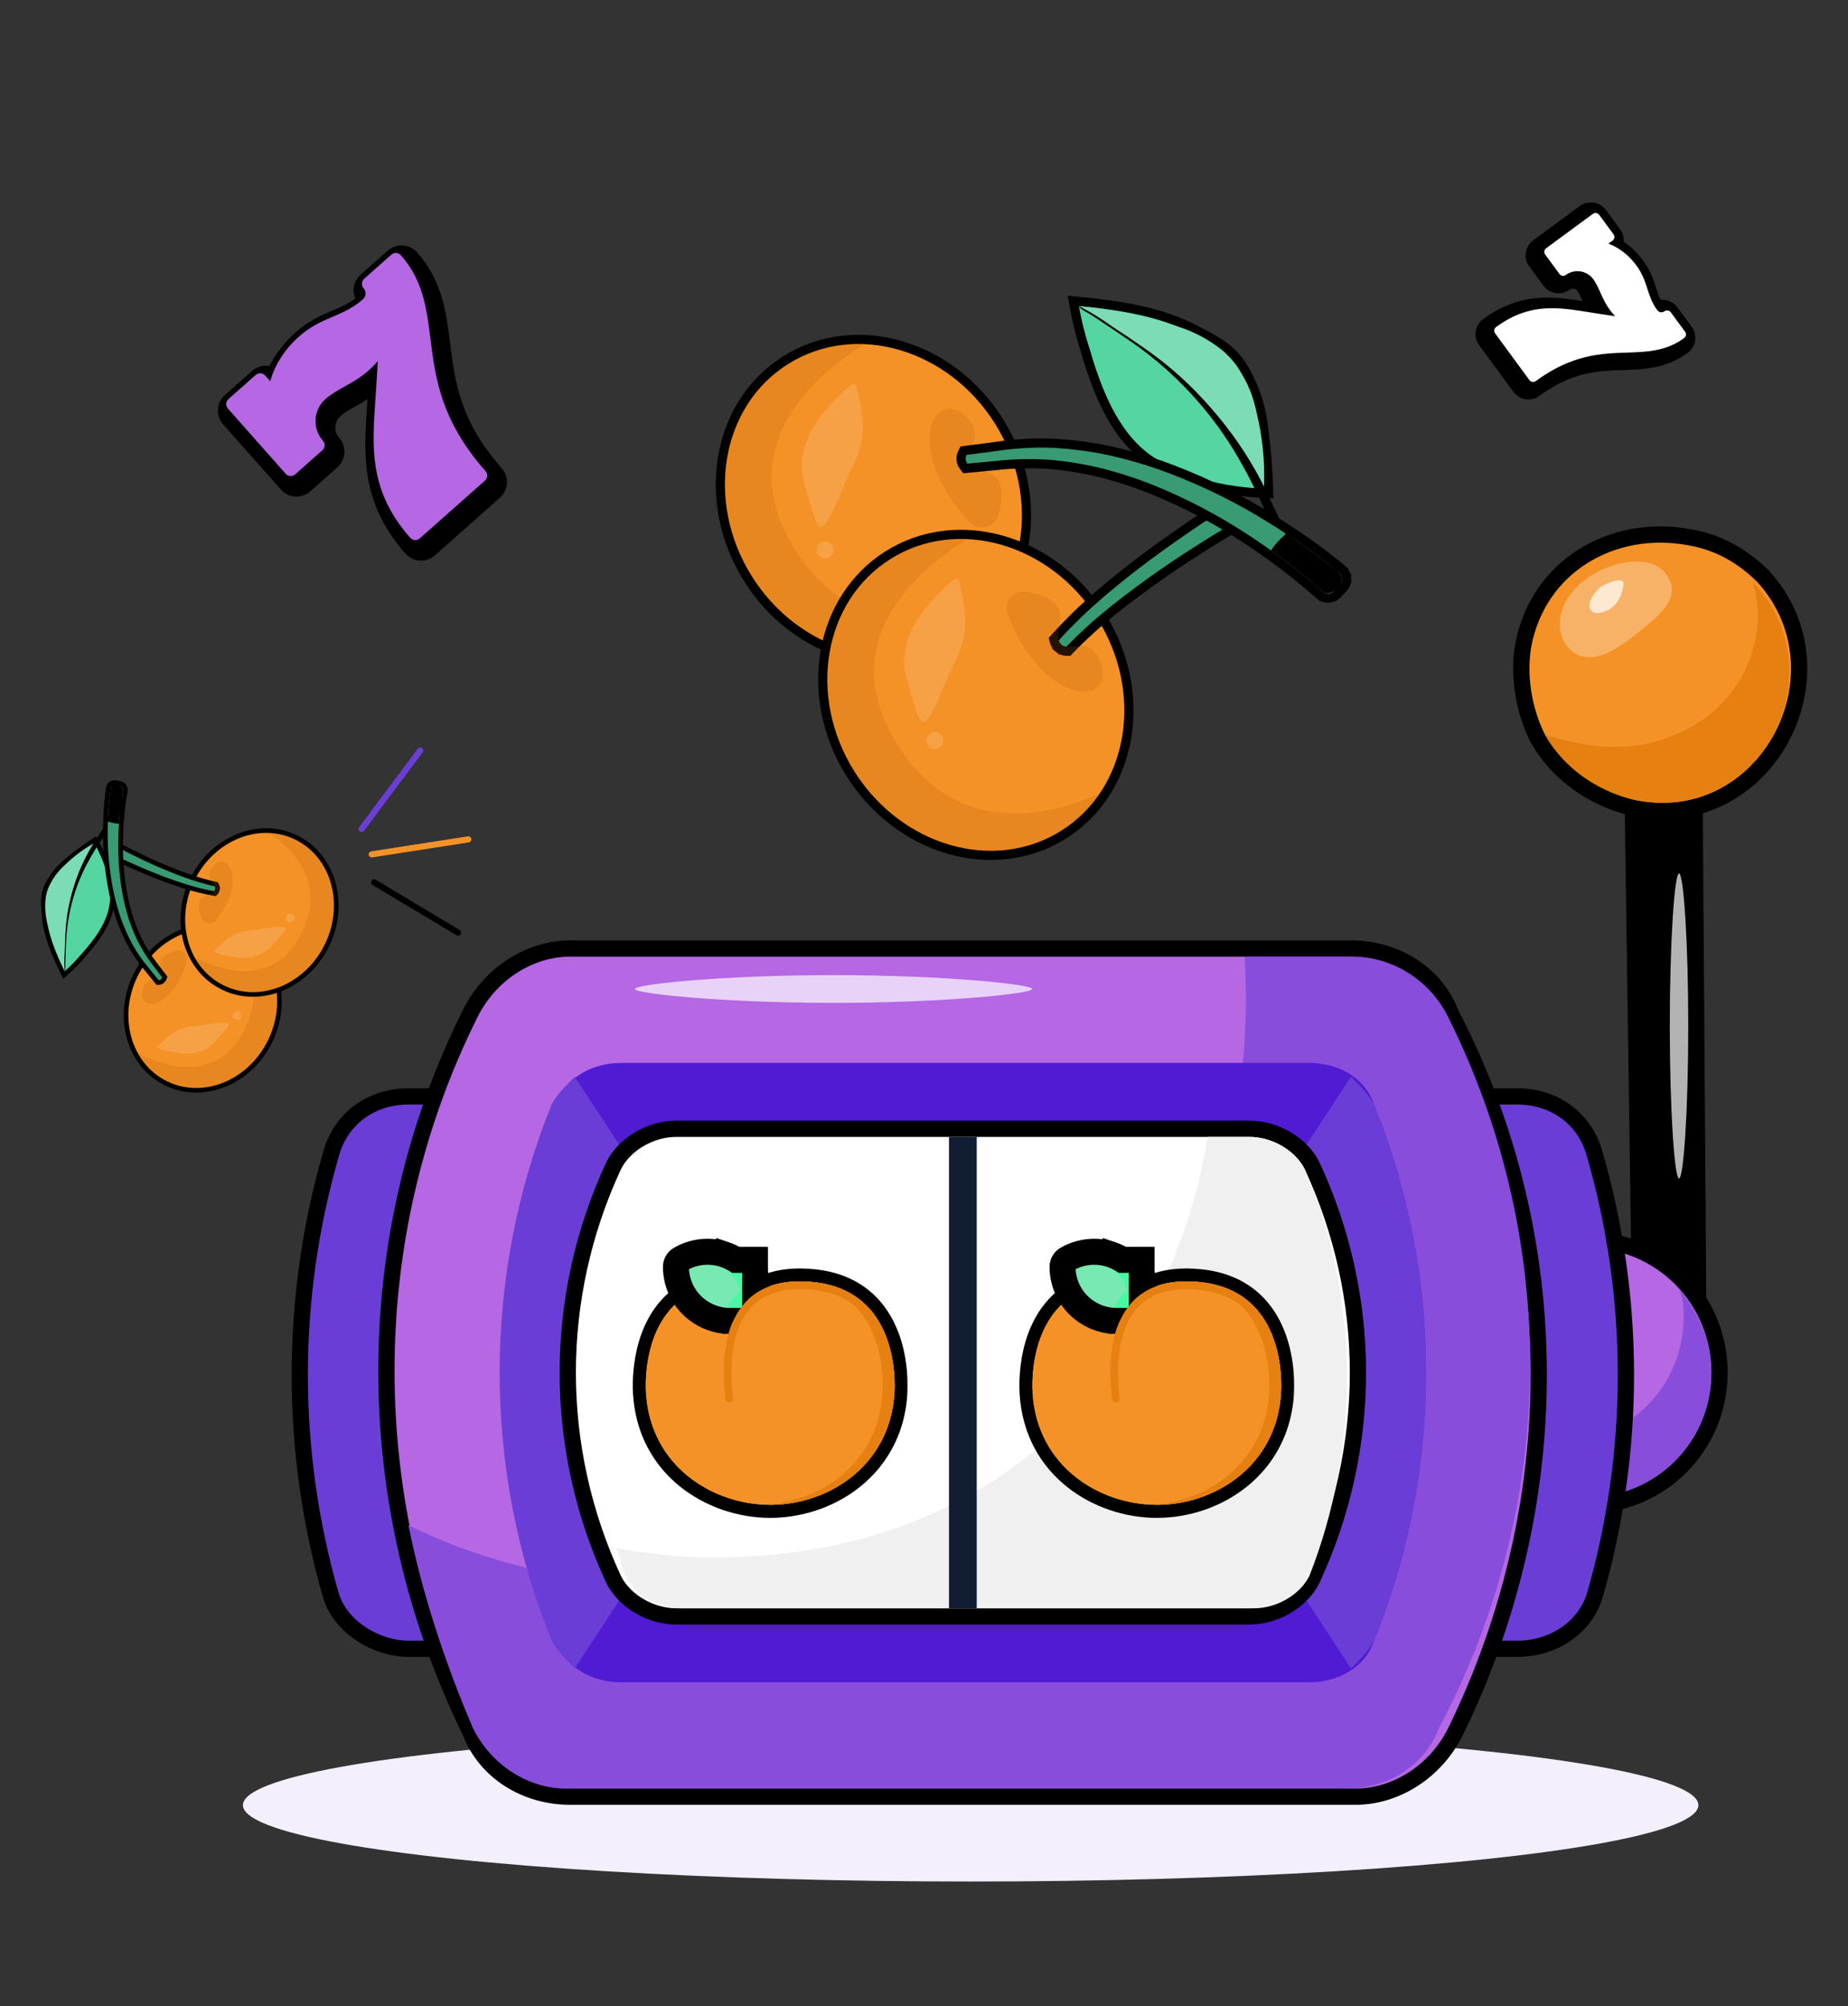<svg width="457" height="496" viewBox="0 0 457 496" fill="none" xmlns="http://www.w3.org/2000/svg">
<rect x="0" y="0" width="457" height="496" fill="#333333" stroke="none"/>
<g clip-path="url(#clip0_271_5066)">
<ellipse cx="240.037" cy="446.281" rx="179.962" ry="18.88" fill="#F4EFFC"/>
<path d="M422.07 339.341L420.928 177.09L401.503 180.517L403.788 337.056L422.07 339.341Z" fill="black"/>
<path d="M403.301 199.607L403.327 199.613L403.353 199.619C436.248 206.929 457.913 166.813 436.132 142.611L436.096 142.572L436.059 142.535C431.254 137.73 425.183 134.063 417.85 132.836C398.621 129.241 380.332 140.085 376.677 159.582L376.673 159.602L376.669 159.622C375.456 166.905 376.669 175.333 380.282 182.56L380.307 182.61L380.335 182.658C385.201 191.174 393.679 197.201 403.301 199.607Z" fill="#F59227" stroke="black" stroke-width="4.017"/>
<path d="M403.788 197.657C394.647 195.372 386.649 189.658 382.078 181.66C393.505 185.088 403.788 186.231 414.072 181.66C428.926 175.947 438.067 159.95 433.496 143.954C455.206 166.806 434.639 204.512 403.788 197.657Z" fill="#E68011"/>
<g opacity="0.3">
<path d="M404.932 156.522C399.218 161.092 393.505 164.52 388.935 161.092C384.364 157.664 384.364 149.666 391.22 143.953C398.076 138.24 408.359 137.097 411.787 141.668C416.358 147.381 410.645 151.951 404.932 156.522Z" fill="white"/>
</g>
<path opacity="0.7" d="M399.218 149.667C396.933 151.952 393.505 151.952 393.505 150.81C392.363 149.667 393.505 147.382 395.79 145.097C398.076 143.954 400.361 142.811 401.503 143.954C401.503 146.239 400.361 148.525 399.218 149.667Z" fill="white"/>
<path d="M392.363 372.201C410.611 372.201 425.222 357.591 425.222 339.342C425.222 321.093 410.611 306.483 392.363 306.483C374.114 306.483 359.504 321.093 359.504 339.342C359.504 357.591 374.114 372.201 392.363 372.201Z" fill="#B667E3" stroke="black" stroke-width="4.017"/>
<path d="M423.214 339.343C423.214 356.482 409.502 370.194 392.363 370.194C377.509 370.194 364.94 359.91 361.512 345.056C367.225 351.912 376.366 356.482 385.507 356.482C402.646 356.482 416.358 342.771 416.358 325.632C416.358 323.346 416.358 321.061 415.215 318.776C420.928 325.632 423.214 332.487 423.214 339.343Z" fill="#884DDB"/>
<path d="M349.367 404.86L348.247 407.623H351.229H375.223C383.963 407.623 391.672 402.611 394.268 394.824L394.281 394.787L394.292 394.749C404.681 358.963 404.681 320.87 394.293 285.084C391.736 276.144 384.028 271.063 375.223 271.063H351.229H348.247L349.367 273.826C366.31 315.619 366.31 363.067 349.367 404.86Z" fill="#6A3ED6" stroke="black" stroke-width="4.017"/>
<path d="M83.856 308.491C97.567 308.491 110.136 317.632 113.564 331.344C114.707 333.629 114.707 337.057 114.707 340.485C114.707 357.624 100.995 371.335 83.856 371.335V308.491Z" fill="#57B3FE"/>
<path d="M83.856 308.491C97.567 308.491 110.136 317.632 113.564 331.344C114.707 333.629 114.707 337.057 114.707 340.485C114.707 357.624 100.995 371.335 83.856 371.335V308.491Z" fill="#5094FF"/>
<path d="M124.99 407.623H127.972L126.852 404.86C109.908 363.067 109.908 315.619 126.852 273.826L127.972 271.063H124.99H100.995C92.19 271.063 84.482 276.144 81.926 285.084C71.537 320.87 71.538 358.963 81.927 394.749L81.938 394.786L81.951 394.824C83.272 398.789 86.201 401.983 89.633 404.167C93.065 406.351 97.148 407.623 100.995 407.623H124.99Z" fill="#6A3ED6" stroke="black" stroke-width="4.017"/>
<path d="M359.88 428.223L359.884 428.215L359.888 428.208C387.563 371.704 387.593 305.949 358.778 250.54C354.984 240.581 345.051 234.499 334.089 234.499H140.987C131.03 234.499 121.223 240.693 116.338 250.463C88.643 305.852 88.638 371.602 116.289 428.123C120.076 438.096 130.016 444.187 140.987 444.187H335.231C345.188 444.187 354.995 437.994 359.88 428.223Z" fill="#B667E3" stroke="black" stroke-width="4.017"/>
<path d="M358.084 251.362C353.513 242.221 344.372 236.508 334.089 236.508H307.809C312.379 313.063 265.532 391.903 167.267 391.903C142.129 391.903 119.277 386.19 100.995 377.049C104.423 394.189 110.136 411.328 116.992 427.325C121.562 436.466 130.703 442.179 139.844 442.179H332.946C343.23 442.179 352.371 436.466 355.798 427.325C385.507 371.336 385.507 306.207 358.084 251.362Z" fill="#884DDB"/>
<path d="M323.805 262.787H153.555C146.7 262.787 139.844 266.215 137.559 273.07C120.42 315.347 120.42 363.337 137.559 405.614C139.844 412.469 146.7 415.897 153.555 415.897H323.805C330.661 415.897 337.517 412.469 339.802 405.614C356.941 363.337 356.941 315.347 339.802 273.07C337.517 266.215 330.661 262.787 323.805 262.787Z" fill="#501BD2"/>
<path d="M339.802 405.615C338.66 407.9 336.375 410.185 334.089 412.47L286.099 339.343L334.089 266.216C336.375 268.501 338.66 270.786 339.802 273.071C356.942 315.348 356.942 363.338 339.802 405.615Z" fill="#6A3ED6"/>
<path d="M190.119 339.343L142.13 412.47C139.844 410.185 137.559 407.9 136.416 405.615C119.277 363.338 119.277 315.348 136.416 273.071C137.559 270.786 139.844 268.501 142.13 266.216L190.119 339.343Z" fill="#6A3ED6"/>
<path d="M151.734 390.465L151.746 390.491L151.759 390.517C154.415 395.829 160.863 399.626 167.267 399.626H308.951C315.355 399.626 321.803 395.829 324.459 390.517L324.472 390.491L324.484 390.465C339.587 357.935 339.587 320.753 324.484 288.223L324.472 288.197L324.459 288.171C321.803 282.859 315.355 279.062 308.951 279.062H167.267C160.863 279.062 154.415 282.859 151.759 288.171L151.746 288.197L151.734 288.223C136.631 320.753 136.631 357.935 151.734 390.465Z" fill="white" stroke="black" stroke-width="4.017"/>
<path d="M322.663 289.069C320.378 284.498 314.664 281.07 308.951 281.07H298.668C289.527 335.916 249.535 385.049 176.408 385.049C167.267 385.049 159.269 383.906 152.413 382.763C153.555 385.049 153.555 387.334 154.698 389.619C156.983 394.19 162.696 397.617 168.409 397.617H310.094C315.807 397.617 321.52 394.19 323.805 389.619C336.374 357.626 336.374 321.062 322.663 289.069Z" fill="#F0F0F0"/>
<path d="M234.681 281.069H241.537V397.616H234.681V281.069Z" fill="#111D33"/>
<path opacity="0.7" d="M255.248 244.505C255.248 245.648 233.538 247.933 206.115 247.933C178.692 247.933 156.983 245.648 156.983 244.505C156.983 243.363 178.692 241.077 206.115 241.077C233.538 241.077 255.248 243.363 255.248 244.505Z" fill="white"/>
<path opacity="0.7" d="M415.214 215.94C416.357 215.94 417.499 233.079 417.499 253.646C417.499 274.213 416.357 291.353 415.214 291.353C414.072 291.353 412.929 274.213 412.929 253.646C412.929 233.079 414.072 215.94 415.214 215.94Z" fill="white"/>
<path d="M184.972 143.069C196.888 162.052 220.457 168.97 237.687 158.153C254.918 147.337 258.931 123.104 247.015 104.121C235.098 85.138 211.529 78.22 194.299 89.037C177.069 99.853 173.055 124.086 184.972 143.069Z" fill="#F59227" stroke="black" stroke-width="2.268"/>
<path opacity="0.2" d="M237.085 157.193C220.48 167.616 197.577 161.016 185.932 142.466C174.287 123.916 178.297 100.42 194.902 89.997C200.563 86.464 207.17 84.751 213.834 85.088C202.709 91.949 180.279 109.9 196.542 135.806C211.261 159.253 234.125 153.578 246.594 147.994C244.103 151.692 240.864 154.826 237.085 157.193Z" fill="#B55E01"/>
<path d="M210.297 191.266C222.214 210.249 245.783 217.166 263.013 206.35C280.243 195.533 284.257 171.3 272.34 152.318C260.424 133.335 236.855 126.417 219.625 137.234C202.394 148.05 198.381 172.283 210.297 191.266Z" fill="#F59227" stroke="black" stroke-width="2.268"/>
<path opacity="0.2" d="M262.41 205.389C245.806 215.813 222.902 209.212 211.258 190.663C199.613 172.113 203.623 148.617 220.228 138.194C225.888 134.661 232.496 132.948 239.16 133.285C228.035 140.146 205.605 158.097 221.868 184.002C236.587 207.45 259.451 201.775 271.92 196.19C269.429 199.889 266.189 203.023 262.41 205.389Z" fill="#B55E01"/>
<path d="M312.517 121.96L313.733 122.014L313.7 120.797C313.565 115.794 313.154 110.803 312.471 105.845C311.871 100.176 309.953 94.726 306.87 89.931L306.859 89.913L306.847 89.896C304.131 85.999 300.526 84.115 296.805 82.17C296.419 81.968 296.031 81.765 295.642 81.559L295.642 81.559C286.881 76.919 276.432 75.451 266.913 74.522L265.428 74.378L265.686 75.846C266.286 79.275 267.117 82.659 268.173 85.976C271.021 95.662 275.084 107.318 284.112 113.626C292.212 119.286 302.952 121.539 312.517 121.96Z" fill="#54D5A1" stroke="black" stroke-width="2.268"/>
<path d="M312.581 120.301C304.513 104.954 292.553 91.997 277.901 82.728C274.248 80.337 270.606 77.92 266.879 75.652C268.18 75.952 269.626 75.954 270.949 76.129C274.014 76.532 277.07 77.022 280.102 77.638C284.023 78.459 287.885 79.536 291.663 80.865C295.673 82.171 299.4 84.222 302.649 86.91C306.735 90.882 309.522 95.999 310.644 101.586C312.186 107.699 312.838 114.002 312.581 120.301Z" fill="#7BDCB5"/>
<path d="M320.959 138.435C320.389 138.756 319.778 138.999 319.144 139.156C317.997 139.235 317.861 138.236 317.42 137.196C316.175 134.152 314.893 131.121 313.574 128.105C311.159 122.235 308.293 116.56 305.002 111.132C298.703 100.915 290.414 92.067 280.63 85.113C278.207 83.43 275.751 81.767 273.285 80.125C272.106 79.34 270.923 78.56 269.738 77.784C268.926 77.253 267.132 76.516 266.803 75.65C269.657 77.124 272.393 78.814 274.99 80.704C277.777 82.512 280.54 84.357 283.256 86.265C289.203 90.413 294.612 95.282 299.36 100.761C304.298 106.333 308.537 112.488 311.98 119.09C315.178 125.444 317.975 131.981 320.959 138.435Z" fill="black"/>
<path d="M263.691 160.997L264.205 161.017L264.559 160.642C266.189 158.917 267.943 157.256 269.735 155.616C273.379 152.328 277.278 149.268 281.261 146.301C285.238 143.339 289.322 140.505 293.486 137.793C297.655 135.077 301.911 132.43 306.154 129.963L307.138 129.391L306.562 128.409L304.447 124.806L303.859 123.803L302.871 124.417C298.502 127.135 294.321 129.982 290.169 132.886C286.008 135.795 281.891 138.825 277.924 141.984C273.965 145.138 270.05 148.439 266.362 151.999L266.362 151.999L266.355 152.006C264.532 153.794 262.718 155.629 260.985 157.567L260.583 158.017L260.732 158.602C260.901 159.267 261.28 159.86 261.813 160.291L262.527 159.41L261.813 160.291C262.347 160.723 263.005 160.97 263.691 160.997Z" fill="#389B73" stroke="black" stroke-width="2.268"/>
<path opacity="0.2" d="M249.19 151.889C248.933 151.206 248.86 150.467 248.978 149.747C249.096 149.027 249.4 148.35 249.861 147.784C250.322 147.219 250.923 146.783 251.604 146.522C252.286 146.261 253.023 146.183 253.744 146.296C258.235 147.012 263.212 148.902 262.087 153.824C260.112 162.459 265.417 159.128 268.295 159.787C271.173 160.445 272.815 163.908 272.735 166.86C272.529 174.385 257.288 172.746 249.19 151.889Z" fill="#B55E01"/>
<path opacity="0.2" d="M239.821 129.113C240.325 129.641 240.959 130.028 241.658 130.235C242.358 130.442 243.1 130.462 243.81 130.292C244.52 130.123 245.173 129.771 245.704 129.271C246.236 128.771 246.627 128.14 246.838 127.442C248.145 123.087 248.607 117.783 243.685 116.657C235.049 114.683 240.354 111.352 241.013 108.474C241.671 105.596 239.265 102.612 236.572 101.401C229.705 98.316 224.557 112.754 239.821 129.113Z" fill="#B55E01"/>
<path opacity="0.4" d="M207.69 97.682C203.646 101.764 198.67 106.8 198.272 114.998C198.139 117.746 199.224 121.108 201.396 127.828C201.838 129.2 202.185 130.16 202.839 130.252C204.751 130.521 207.355 122.79 209.786 117.631C212.902 111.006 214.974 107.509 211.728 95.317C211.399 94.082 209.335 96.021 207.69 97.682Z" fill="white" fill-opacity="0.35"/>
<path opacity="0.4" d="M233.016 145.879C228.972 149.961 223.996 154.997 223.598 163.195C223.464 165.943 224.549 169.305 226.722 176.025C227.164 177.396 227.51 178.357 228.165 178.449C230.077 178.718 232.68 170.987 235.111 165.828C238.227 159.203 240.299 155.706 237.053 143.514C236.724 142.279 234.66 144.218 233.016 145.879Z" fill="white" fill-opacity="0.35"/>
<path opacity="0.4" d="M229.393 184.207C230.006 185.183 231.295 185.478 232.272 184.865C233.248 184.252 233.543 182.963 232.93 181.986C232.317 181.01 231.028 180.715 230.052 181.328C229.075 181.941 228.78 183.23 229.393 184.207Z" fill="white" fill-opacity="0.35"/>
<path opacity="0.4" d="M202.3 137.121C202.913 138.098 204.201 138.393 205.178 137.779C206.155 137.166 206.449 135.878 205.836 134.901C205.223 133.924 203.934 133.63 202.958 134.243C201.981 134.856 201.686 136.145 202.3 137.121Z" fill="white" fill-opacity="0.35"/>
<path d="M318.013 140.225L318.019 140.23C320.882 142.427 323.637 144.7 326.284 147.047C326.592 147.326 326.952 147.543 327.343 147.684C327.737 147.826 328.155 147.889 328.574 147.868C328.992 147.848 329.402 147.745 329.781 147.565C330.157 147.387 330.494 147.137 330.773 146.829L332.128 145.367C332.13 145.365 332.131 145.364 332.132 145.362C332.433 145.042 332.665 144.664 332.813 144.251C332.962 143.836 333.024 143.395 332.995 142.955L331.865 143.03L332.995 142.955C332.966 142.515 332.846 142.086 332.644 141.694L331.637 142.215L332.644 141.694C332.442 141.304 332.162 140.96 331.822 140.682C327.623 137.214 323.228 133.989 318.66 131.024C317.384 130.148 316.071 129.327 314.788 128.535C313.681 127.84 312.558 127.157 311.449 126.493L311.444 126.49C303.691 121.906 295.523 118.065 287.047 115.019L287.047 115.018L287.035 115.014C282.771 113.537 278.426 112.308 274.02 111.335L274.011 111.332L274.001 111.331C269.558 110.428 265.056 109.844 260.53 109.583L260.52 109.583L260.509 109.582C255.964 109.404 251.412 109.639 246.909 110.286L246.909 110.286L246.9 110.287C245.724 110.466 244.41 110.63 242.999 110.807C241.689 110.97 240.296 111.145 238.852 111.35L238.265 111.434L237.999 111.964C237.73 112.5 237.619 113.101 237.68 113.697C237.74 114.293 237.97 114.859 238.34 115.33L238.728 115.822L239.351 115.755C240.68 115.613 242.08 115.489 243.418 115.37C244.924 115.235 246.352 115.108 247.513 114.971C251.718 114.561 255.95 114.523 260.161 114.857C264.384 115.264 268.571 115.982 272.688 117.006C276.809 118.082 280.859 119.413 284.814 120.991C292.747 124.202 300.353 128.169 307.526 132.837L307.529 132.839C310.909 135.026 314.226 137.348 317.434 139.809L317.466 139.833L317.499 139.855C317.682 139.976 317.839 140.09 318.013 140.225Z" fill="#389B73" stroke="black" stroke-width="2.268"/>
<path d="M327.042 146.203C322.981 142.602 318.729 139.223 314.303 136.081C315.218 134.691 316.332 133.441 317.608 132.372C317.73 132.308 317.851 131.973 317.991 131.942C318.274 131.878 319.681 133.063 319.952 133.24C321.548 134.314 323.123 135.419 324.676 136.556C326.23 137.692 327.767 138.868 329.289 140.082C330.417 140.984 332.296 142.006 331.787 143.745C331.279 145.484 328.662 147.652 327.042 146.203Z" fill="black"/>
<path d="M66.757 257.491C71.773 247.321 68.501 235.333 59.27 230.78C50.039 226.227 38.535 230.927 33.519 241.097C28.503 251.266 31.776 263.255 41.007 267.808C50.238 272.361 61.742 267.66 66.757 257.491Z" fill="#F59227" stroke="black" stroke-width="1.147"/>
<path opacity="0.2" d="M59.016 231.294C67.911 235.682 71.144 247.299 66.243 257.237C61.341 267.174 50.156 271.681 41.26 267.293C38.237 265.792 35.746 263.4 34.123 260.44C40.03 263.412 53.714 268.312 60.559 254.433C66.754 241.872 58.244 233.528 52.53 229.638C54.784 229.73 56.994 230.294 59.016 231.294Z" fill="#B55E01"/>
<path d="M80.8 233.794C85.816 223.625 82.543 211.636 73.312 207.084C64.082 202.531 52.578 207.231 47.562 217.4C42.546 227.57 45.819 239.558 55.05 244.111C64.28 248.664 75.784 243.964 80.8 233.794Z" fill="#F59227" stroke="black" stroke-width="1.147"/>
<path opacity="0.2" d="M73.059 207.598C81.954 211.985 85.187 223.603 80.286 233.54C75.384 243.478 64.199 247.984 55.303 243.597C52.279 242.095 49.788 239.703 48.166 236.743C54.073 239.716 67.757 244.615 74.602 230.737C80.797 218.175 72.287 209.832 66.573 205.942C68.827 206.034 71.037 206.598 73.059 207.598Z" fill="#B55E01"/>
<path d="M23.826 208.147L23.526 207.609L23.011 207.946C20.892 209.331 18.85 210.832 16.896 212.442C14.613 214.204 12.774 216.477 11.526 219.077L11.521 219.087L11.517 219.096C10.559 221.3 10.704 223.353 10.853 225.472C10.868 225.692 10.884 225.913 10.898 226.135L10.898 226.135C11.224 231.14 13.364 236.031 15.489 240.378L15.821 241.056L16.385 240.555C17.703 239.387 18.94 238.131 20.089 236.796C23.506 232.999 27.449 228.157 27.772 222.594C28.061 217.603 26.182 212.379 23.826 208.147Z" fill="#54D5A1" stroke="black" stroke-width="1.147"/>
<path d="M23.094 208.558C18.623 216.106 16.215 224.695 16.109 233.466C16.048 235.674 15.973 237.884 15.985 240.091C15.769 239.452 15.386 238.828 15.111 238.212C14.471 236.784 13.871 235.338 13.332 233.868C12.646 231.962 12.085 230.012 11.655 228.032C11.154 225.958 11.049 223.808 11.345 221.695C11.972 218.881 13.437 216.323 15.546 214.358C17.77 212.072 20.312 210.119 23.094 208.558Z" fill="#7BDCB5"/>
<path d="M28.683 200.141C28.973 200.301 29.239 200.5 29.476 200.732C29.814 201.205 29.419 201.529 29.088 201.994C28.108 203.339 27.142 204.695 26.193 206.063C24.305 208.661 22.62 211.401 21.155 214.259C18.425 219.683 16.812 225.601 16.413 231.661C16.33 233.151 16.266 234.65 16.212 236.148C16.187 236.864 16.165 237.581 16.145 238.297C16.132 238.788 16.29 239.756 16.005 240.128C15.883 238.507 15.884 236.88 16.01 235.26C16.049 233.58 16.111 231.9 16.212 230.224C16.421 226.562 17.084 222.94 18.184 219.441C19.275 215.835 20.802 212.376 22.732 209.141C24.621 206.078 26.695 203.139 28.683 200.141Z" fill="black"/>
<path d="M53.596 218.823L53.468 218.596L53.213 218.543C52.037 218.299 50.856 217.984 49.675 217.647C47.291 216.95 44.939 216.082 42.604 215.153C40.273 214.226 37.968 213.218 35.695 212.144C33.42 211.069 31.15 209.937 28.962 208.764L28.454 208.492L28.184 209.001L27.193 210.867L26.917 211.387L27.444 211.65C29.773 212.811 32.109 213.856 34.462 214.875C36.819 215.896 39.216 216.865 41.629 217.736C44.038 218.605 46.499 219.415 49.011 220.06L49.011 220.06L49.016 220.061C50.27 220.372 51.542 220.666 52.836 220.898L53.137 220.952L53.349 220.733C53.591 220.484 53.746 220.163 53.79 219.819C53.835 219.475 53.767 219.125 53.596 218.823Z" fill="#389B73" stroke="black" stroke-width="1.147"/>
<path opacity="0.2" d="M53.52 227.488C53.294 227.78 52.995 228.007 52.653 228.147C52.312 228.288 51.94 228.336 51.574 228.288C51.208 228.239 50.861 228.096 50.567 227.872C50.274 227.647 50.045 227.35 49.902 227.01C49.019 224.885 48.513 222.24 50.932 221.419C55.175 219.979 52.333 218.577 51.853 217.162C51.373 215.748 52.43 214.122 53.722 213.373C57.019 211.465 60.356 218.466 53.52 227.488Z" fill="#B55E01"/>
<path opacity="0.2" d="M46.193 237.565C46.287 237.208 46.285 236.833 46.189 236.476C46.092 236.12 45.904 235.795 45.643 235.534C45.382 235.273 45.057 235.085 44.7 234.989C44.344 234.893 43.968 234.892 43.611 234.986C41.389 235.578 38.981 236.787 39.802 239.206C41.242 243.449 38.4 242.048 36.986 242.528C35.571 243.008 34.924 244.836 35.117 246.317C35.61 250.094 43.195 248.481 46.193 237.565Z" fill="#B55E01"/>
<path opacity="0.4" d="M41.178 259.747C44.01 260.406 47.499 261.214 51.136 259.21C52.356 258.538 53.516 257.179 55.834 254.461C56.308 253.906 56.63 253.502 56.496 253.196C56.105 252.301 52.084 253.23 49.216 253.552C45.535 253.967 43.479 254.002 39.088 258.635C38.644 259.105 40.026 259.479 41.178 259.747Z" fill="white" fill-opacity="0.35"/>
<path opacity="0.4" d="M55.221 236.051C58.052 236.71 61.542 237.517 65.179 235.514C66.398 234.842 67.559 233.483 69.877 230.764C70.351 230.21 70.673 229.806 70.539 229.499C70.147 228.605 66.126 229.534 63.259 229.856C59.578 230.271 57.522 230.306 53.131 234.939C52.686 235.408 54.069 235.783 55.221 236.051Z" fill="white" fill-opacity="0.35"/>
<path opacity="0.4" d="M72.694 227.443C72.952 226.92 72.737 226.286 72.214 226.028C71.691 225.77 71.058 225.985 70.799 226.508C70.541 227.031 70.756 227.665 71.28 227.923C71.803 228.181 72.436 227.966 72.694 227.443Z" fill="white" fill-opacity="0.35"/>
<path opacity="0.4" d="M59.598 251.605C59.856 251.082 59.641 250.449 59.118 250.191C58.595 249.933 57.962 250.148 57.704 250.671C57.446 251.194 57.66 251.827 58.184 252.085C58.707 252.344 59.34 252.129 59.598 251.605Z" fill="white" fill-opacity="0.35"/>
<path d="M30.237 200.929L30.236 200.933C30.224 201.044 30.217 201.142 30.213 201.253L30.212 201.273L30.21 201.293C30.001 203.328 29.881 205.373 29.836 207.409L29.836 207.411C29.728 211.74 30.037 216.068 30.758 220.338C31.128 222.46 31.629 224.558 32.258 226.619C32.91 228.664 33.712 230.658 34.657 232.585C35.63 234.488 36.769 236.301 38.061 238.003C38.428 238.467 38.862 239.049 39.319 239.662C39.726 240.207 40.151 240.777 40.564 241.311L40.758 241.562L40.649 241.86C40.545 242.144 40.362 242.393 40.121 242.577C39.88 242.762 39.592 242.874 39.29 242.9L38.991 242.926L38.799 242.695C38.328 242.128 37.883 241.574 37.465 241.053C37.014 240.492 36.595 239.97 36.206 239.51L36.203 239.507L36.203 239.507C34.73 237.739 33.421 235.84 32.292 233.835L32.287 233.825L32.287 233.825C31.198 231.806 30.256 229.712 29.465 227.559L29.462 227.549L29.462 227.549C28.713 225.393 28.089 223.195 27.595 220.967L27.593 220.96L27.593 220.96C26.657 216.501 26.144 211.963 26.062 207.407L26.062 207.404C26.054 206.75 26.05 206.086 26.056 205.424C26.057 204.661 26.062 203.878 26.101 203.096C26.166 200.341 26.39 197.593 26.77 194.864C26.799 194.643 26.873 194.431 26.987 194.241C27.102 194.05 27.256 193.884 27.437 193.755C27.619 193.626 27.826 193.535 28.044 193.49M30.237 200.929L28.044 193.49M30.237 200.929C30.424 199.113 30.672 197.324 30.98 195.56C31.019 195.354 31.017 195.141 30.974 194.935C30.931 194.728 30.847 194.531 30.727 194.356C30.607 194.181 30.454 194.032 30.276 193.917C30.1 193.802 29.902 193.723 29.695 193.685C29.694 193.684 29.692 193.684 29.691 193.684L28.706 193.489C28.705 193.489 28.704 193.488 28.704 193.488M30.237 200.929L28.704 193.488M28.044 193.49C28.262 193.444 28.486 193.443 28.704 193.488M28.044 193.49C28.044 193.49 28.044 193.49 28.044 193.49L28.704 193.488" fill="#389B73" stroke="black" stroke-width="1.147"/>
<path d="M30.415 195.46C29.942 198.164 29.614 200.893 29.435 203.633C28.593 203.607 27.759 203.459 26.96 203.193C26.9 203.158 26.724 203.194 26.673 203.142C26.571 203.037 26.708 202.117 26.712 201.953C26.751 200.981 26.81 200.009 26.887 199.038C26.965 198.068 27.063 197.093 27.183 196.116C27.272 195.391 27.213 194.31 28.097 194.068C28.981 193.825 30.61 194.378 30.415 195.46Z" fill="black"/>
<mask id="path-55-outside-1_271_5066" maskUnits="userSpaceOnUse" x="155.696" y="312.812" width="69" height="63" fill="black">
<rect fill="white" x="155.696" y="312.812" width="69" height="63"/>
<path fill-rule="evenodd" clip-rule="evenodd" d="M214.701 361.138C218.315 356.825 220.742 351.266 221.174 344.515C221.36 341.597 222.233 319.1 201.053 316.982C199.906 316.867 198.816 316.812 197.781 316.812C192.413 316.813 188.527 318.299 185.734 320.628H169.259C159.03 327.665 159.606 342.208 159.754 344.515C160.906 362.517 176.237 372.048 190.464 372.048C196.783 372.048 203.32 370.168 208.735 366.5C210.94 365.007 212.959 363.217 214.701 361.138Z"/>
</mask>
<path d="M214.701 361.138L212.238 359.074L212.238 359.074L214.701 361.138ZM221.174 344.515L224.381 344.72L224.381 344.72L221.174 344.515ZM201.053 316.982L200.734 320.18L200.734 320.18L201.053 316.982ZM197.781 316.812L197.782 320.026H197.782L197.781 316.812ZM185.734 320.628V323.841H186.898L187.792 323.096L185.734 320.628ZM169.259 320.628V317.414H168.261L167.438 317.98L169.259 320.628ZM159.754 344.515L162.961 344.31L162.961 344.31L159.754 344.515ZM208.735 366.5L210.538 369.16L208.735 366.5ZM217.165 363.202C221.216 358.368 223.905 352.158 224.381 344.72L217.967 344.309C217.578 350.374 215.415 355.283 212.238 359.074L217.165 363.202ZM224.381 344.72C224.483 343.122 224.784 336.206 222.125 329.294C220.78 325.798 218.638 322.198 215.236 319.315C211.808 316.41 207.265 314.373 201.373 313.784L200.734 320.18C205.431 320.649 208.722 322.219 211.081 324.219C213.466 326.241 215.066 328.845 216.126 331.602C218.279 337.198 218.051 342.989 217.967 344.31L224.381 344.72ZM201.373 313.784C200.126 313.66 198.929 313.599 197.78 313.599L197.782 320.026C198.702 320.026 199.685 320.075 200.734 320.18L201.373 313.784ZM197.781 313.599C191.785 313.6 187.136 315.275 183.676 318.16L187.792 323.096C189.919 321.322 193.04 320.027 197.782 320.026L197.781 313.599ZM185.734 317.414H169.259V323.841H185.734V317.414ZM167.438 317.98C161.41 322.127 158.699 328.394 157.485 333.618C156.268 338.857 156.464 343.423 156.547 344.72L162.961 344.31C162.896 343.3 162.73 339.441 163.745 335.073C164.764 330.688 166.879 326.166 171.081 323.275L167.438 317.98ZM156.547 344.72C157.835 364.839 175.004 375.262 190.464 375.262V368.834C177.47 368.834 163.978 360.195 162.961 344.31L156.547 344.72ZM190.464 375.262C197.395 375.262 204.565 373.205 210.538 369.16L206.933 363.839C202.074 367.13 196.171 368.834 190.464 368.834V375.262ZM210.538 369.16C212.975 367.51 215.22 365.523 217.165 363.202L212.238 359.074C210.698 360.912 208.905 362.503 206.933 363.839L210.538 369.16Z" fill="black" mask="url(#path-55-outside-1_271_5066)"/>
<path d="M201.053 316.967C193.951 316.257 189.066 317.835 185.734 320.613H169.259C159.03 327.65 159.606 342.193 159.754 344.5C160.906 362.502 176.237 372.033 190.464 372.033C204.69 372.033 220.021 362.502 221.174 344.5C221.36 341.582 222.232 319.085 201.053 316.967Z" fill="#F59227"/>
<path d="M201.053 316.967C193.951 316.257 189.066 317.835 185.734 320.613H169.259C159.03 327.65 159.606 342.193 159.754 344.5C160.906 362.502 176.237 372.033 190.464 372.033C204.69 372.033 220.021 362.502 221.174 344.5C221.36 341.582 222.232 319.085 201.053 316.967Z" fill="#F59227"/>
<path d="M185.141 319.455L179.231 310.398C175.548 309.157 171.564 309.612 168.299 311.486C167.597 311.89 167.165 312.637 167.167 313.447C167.178 318.059 169.573 322.54 173.854 325.012C175.22 325.801 176.666 326.319 178.133 326.587L185.141 319.455Z" fill="#79E9B3"/>
<path d="M186.754 311.699H181.999C181.887 311.629 181.773 311.562 181.658 311.495C180.872 311.041 180.059 310.677 179.231 310.398C179.177 310.573 179.133 310.752 179.104 310.935C178.898 312.2 179.317 313.497 180.223 314.403C181.521 315.701 182.527 317.248 183.185 318.946C181.534 320.47 180.152 322.326 179.063 324.486C178.725 325.155 178.416 325.857 178.133 326.586C179.161 326.774 180.198 326.841 181.225 326.787L186.705 326.805C186.721 326.78 186.738 326.755 186.754 326.73V311.699Z" fill="#47F9A3"/>
<mask id="path-61-outside-2_271_5066" maskUnits="userSpaceOnUse" x="163.153" y="305.47" width="27" height="25" fill="black">
<rect fill="white" x="163.153" y="305.47" width="27" height="25"/>
<path fill-rule="evenodd" clip-rule="evenodd" d="M179.217 310.166C175.534 308.925 171.55 309.379 168.285 311.254C167.583 311.657 167.151 312.405 167.153 313.214C167.164 317.826 169.559 322.308 173.84 324.78C175.206 325.568 176.653 326.086 178.119 326.354L178.119 326.354C179.147 326.542 180.184 326.608 181.211 326.554L186.691 326.572C186.7 326.558 186.709 326.545 186.718 326.531C186.726 326.52 186.733 326.509 186.74 326.498V311.466H181.985C181.873 311.397 181.759 311.329 181.644 311.263C180.858 310.809 180.045 310.445 179.217 310.166C179.217 310.166 179.217 310.166 179.217 310.166Z"/>
</mask>
<path d="M179.217 310.166L178.191 313.211L181.304 314.26L182.284 311.125L179.217 310.166ZM168.285 311.254L166.685 308.467L166.684 308.467L168.285 311.254ZM167.153 313.214L170.366 313.207L170.366 313.207L167.153 313.214ZM173.84 324.78L175.447 321.997L175.447 321.997L173.84 324.78ZM178.119 326.354L177.542 329.515L179.226 329.823L180.421 328.597L178.119 326.354ZM178.119 326.354L178.697 323.193L177.013 322.885L175.818 324.111L178.119 326.354ZM181.211 326.554L181.221 323.341L181.132 323.34L181.043 323.345L181.211 326.554ZM186.691 326.572L186.68 329.786L188.441 329.792L189.393 328.312L186.691 326.572ZM186.718 326.531L189.395 328.31L189.395 328.31L186.718 326.531ZM186.74 326.498L189.432 328.252L189.954 327.453V326.498H186.74ZM186.74 311.466H189.954V308.252H186.74V311.466ZM181.985 311.466L180.297 314.201L181.073 314.68H181.985V311.466ZM181.644 311.263L183.252 308.48L183.251 308.48L181.644 311.263ZM179.217 310.166L180.243 307.12L177.13 306.071L176.15 309.207L179.217 310.166ZM180.243 307.12C175.666 305.578 170.727 306.146 166.685 308.467L169.885 314.041C172.372 312.612 175.402 312.271 178.191 313.211L180.243 307.12ZM166.684 308.467C164.982 309.445 163.934 311.259 163.939 313.222L170.366 313.207C170.367 313.551 170.183 313.869 169.885 314.041L166.684 308.467ZM163.939 313.222C163.953 318.931 166.919 324.494 172.234 327.563L175.447 321.997C172.199 320.121 170.375 316.722 170.366 313.207L163.939 313.222ZM172.234 327.563C173.925 328.539 175.72 329.183 177.542 329.515L178.697 323.193C177.585 322.99 176.487 322.597 175.447 321.997L172.234 327.563ZM180.421 328.597L180.421 328.597L175.818 324.111L175.818 324.111L180.421 328.597ZM177.541 329.515C178.814 329.748 180.102 329.83 181.379 329.764L181.043 323.345C180.267 323.386 179.48 323.336 178.697 323.193L177.541 329.515ZM181.2 329.768L186.68 329.786L186.702 323.359L181.221 323.341L181.2 329.768ZM189.393 328.312C189.389 328.318 189.387 328.321 189.387 328.321C189.388 328.32 189.388 328.32 189.389 328.318C189.391 328.316 189.392 328.314 189.395 328.31L184.042 324.751C184.035 324.762 184.013 324.796 183.989 324.833L189.393 328.312ZM189.395 328.31C189.4 328.301 189.416 328.278 189.432 328.252L184.048 324.743C184.049 324.741 184.05 324.74 184.049 324.741C184.048 324.743 184.046 324.745 184.042 324.752L189.395 328.31ZM189.954 326.498V311.466H183.526V326.498H189.954ZM186.74 308.252H181.985V314.68H186.74V308.252ZM183.673 308.731C183.533 308.645 183.392 308.561 183.252 308.48L180.037 314.045C180.126 314.097 180.213 314.149 180.297 314.201L183.673 308.731ZM183.251 308.48C182.278 307.918 181.27 307.466 180.243 307.12L178.191 313.211C178.82 313.423 179.438 313.7 180.037 314.046L183.251 308.48ZM176.15 309.207C176.146 309.218 176.143 309.228 176.141 309.234C176.14 309.237 176.14 309.239 176.139 309.241C176.139 309.242 176.139 309.242 176.139 309.243C176.139 309.243 176.139 309.243 176.139 309.243C176.139 309.243 176.139 309.243 176.139 309.243C176.139 309.243 176.139 309.243 176.139 309.243C176.139 309.243 176.139 309.243 176.139 309.243C176.139 309.243 176.139 309.243 176.139 309.243C176.139 309.243 176.139 309.243 176.139 309.243C176.139 309.243 176.139 309.242 176.139 309.241C176.14 309.239 176.14 309.237 176.141 309.234C176.143 309.228 176.146 309.219 176.15 309.207L182.284 311.125C182.288 311.113 182.291 311.103 182.293 311.097C182.293 311.094 182.294 311.092 182.295 311.091C182.295 311.09 182.295 311.089 182.295 311.089C182.295 311.089 182.295 311.088 182.295 311.088C182.295 311.088 182.295 311.088 182.295 311.088C182.295 311.088 182.295 311.088 182.295 311.088C182.295 311.088 182.295 311.088 182.295 311.088C182.295 311.088 182.295 311.088 182.295 311.088C182.295 311.088 182.295 311.088 182.295 311.088C182.295 311.088 182.295 311.089 182.295 311.09C182.294 311.092 182.293 311.094 182.293 311.097C182.291 311.103 182.288 311.113 182.284 311.125L176.15 309.207Z" fill="black" mask="url(#path-61-outside-2_271_5066)"/>
<path d="M190.684 317.869C190.142 314.874 189.263 311.945 188.06 309.139C187.82 308.579 187.158 308.336 186.613 308.609L182.578 310.627C181.931 310.95 181.791 311.811 182.302 312.322C184.417 314.437 185.888 317.086 186.575 319.962L190.684 317.869Z" fill="black"/>
<path d="M201.054 316.969C196.874 316.551 193.463 316.926 190.684 317.871V319.235L186.338 320.901L181.226 326.785C177.119 336.155 179.874 348.738 179.874 348.738L190.464 372.035C204.691 372.035 220.021 362.504 221.174 344.502C221.361 341.584 222.233 319.087 201.054 316.969Z" fill="#F59227"/>
<path d="M201.054 316.969C199.36 316.799 197.795 316.761 196.344 316.837C196.919 316.865 197.507 316.908 198.113 316.969C219.293 319.087 218.421 341.583 218.234 344.502C217.159 361.293 203.749 370.713 190.405 371.904L190.464 372.034C204.691 372.034 220.022 362.504 221.174 344.501C221.361 341.583 222.233 319.086 201.054 316.969Z" fill="#E68011"/>
<path d="M215.113 326.803H217.38C214.516 321.962 209.566 317.819 201.054 316.968C199.907 316.853 198.823 316.798 197.789 316.798C197.788 316.798 197.786 316.798 197.785 316.798C177.425 316.801 178.386 338.152 179.413 345.938C179.482 346.458 179.957 346.826 180.479 346.764C181.01 346.7 181.386 346.215 181.316 345.684C181.096 344.021 180.878 341.705 180.889 339.129C180.909 334.586 181.663 328.263 185.144 323.943C186.452 322.32 188.084 321.06 189.994 320.2C192.179 319.216 194.8 318.716 197.785 318.716V318.7L197.789 318.716C198.766 318.716 199.8 318.77 200.863 318.876C207.214 319.511 211.988 322.172 215.113 326.803Z" fill="#E68011"/>
<mask id="path-67-outside-3_271_5066" maskUnits="userSpaceOnUse" x="251.302" y="312.812" width="69" height="63" fill="black">
<rect fill="white" x="251.302" y="312.812" width="69" height="63"/>
<path fill-rule="evenodd" clip-rule="evenodd" d="M296.88 370.218C307.173 366.656 315.92 357.942 316.779 344.515C316.966 341.597 317.838 319.1 296.659 316.982C295.511 316.867 294.421 316.812 293.387 316.812C288.018 316.813 284.133 318.299 281.34 320.628H264.865C254.636 327.665 255.212 342.208 255.359 344.515C256.512 362.517 271.842 372.048 286.069 372.048C289.685 372.048 293.372 371.432 296.88 370.218Z"/>
</mask>
<path d="M296.88 370.218L295.829 367.182L295.829 367.182L296.88 370.218ZM316.779 344.515L319.986 344.72L319.986 344.72L316.779 344.515ZM296.659 316.982L296.339 320.18L296.339 320.18L296.659 316.982ZM293.387 316.812L293.387 320.026H293.388L293.387 316.812ZM281.34 320.628V323.841H282.504L283.398 323.096L281.34 320.628ZM264.865 320.628V317.414H263.866L263.043 317.98L264.865 320.628ZM255.359 344.515L258.566 344.31L258.566 344.31L255.359 344.515ZM297.931 373.255C309.23 369.345 319.03 359.655 319.986 344.72L313.572 344.309C312.809 356.229 305.116 363.967 295.829 367.182L297.931 373.255ZM319.986 344.72C320.089 343.122 320.39 336.206 317.731 329.294C316.386 325.798 314.243 322.198 310.842 319.315C307.414 316.41 302.871 314.373 296.979 313.784L296.339 320.18C301.037 320.649 304.327 322.219 306.686 324.219C309.072 326.241 310.671 328.845 311.732 331.602C313.885 337.198 313.657 342.989 313.572 344.31L319.986 344.72ZM296.979 313.784C295.732 313.66 294.535 313.599 293.386 313.599L293.388 320.026C294.308 320.026 295.291 320.075 296.339 320.18L296.979 313.784ZM293.386 313.599C287.391 313.6 282.742 315.275 279.282 318.16L283.398 323.096C285.524 321.322 288.646 320.027 293.387 320.026L293.386 313.599ZM281.34 317.414H264.865V323.841H281.34V317.414ZM263.043 317.98C257.016 322.127 254.304 328.394 253.091 333.618C251.873 338.857 252.069 343.423 252.152 344.72L258.566 344.31C258.502 343.3 258.336 339.441 259.351 335.073C260.37 330.688 262.485 326.166 266.686 323.275L263.043 317.98ZM252.152 344.72C253.44 364.839 270.609 375.262 286.069 375.262V368.834C273.076 368.834 259.583 360.195 258.566 344.31L252.152 344.72ZM286.069 375.262C290.045 375.262 294.087 374.585 297.931 373.255L295.829 367.182C292.657 368.279 289.325 368.834 286.069 368.834V375.262Z" fill="black" mask="url(#path-67-outside-3_271_5066)"/>
<path d="M296.659 316.967C289.556 316.257 284.671 317.835 281.34 320.613H264.865C254.636 327.65 255.212 342.193 255.359 344.5C256.512 362.502 271.842 372.033 286.069 372.033C300.296 372.033 315.627 362.502 316.779 344.5C316.966 341.582 317.838 319.085 296.659 316.967Z" fill="#F59227"/>
<path d="M296.659 316.967C289.556 316.257 284.671 317.835 281.34 320.613H264.865C254.636 327.65 255.212 342.193 255.359 344.5C256.512 362.502 271.842 372.033 286.069 372.033C300.296 372.033 315.627 362.502 316.779 344.5C316.966 341.582 317.838 319.085 296.659 316.967Z" fill="#F59227"/>
<path d="M280.747 319.455L274.836 310.398C271.154 309.157 267.169 309.612 263.904 311.486C263.202 311.89 262.77 312.637 262.772 313.447C262.783 318.059 265.178 322.54 269.46 325.012C270.825 325.801 272.272 326.319 273.739 326.587L280.747 319.455Z" fill="#79E9B3"/>
<path d="M282.359 311.699H277.604C277.492 311.629 277.379 311.562 277.264 311.495C276.478 311.041 275.665 310.677 274.836 310.398C274.782 310.573 274.739 310.752 274.709 310.935C274.504 312.2 274.922 313.497 275.829 314.403C277.126 315.701 278.132 317.248 278.79 318.946C277.139 320.47 275.757 322.326 274.668 324.486C274.33 325.155 274.021 325.857 273.739 326.586C274.766 326.774 275.803 326.841 276.83 326.787L282.31 326.805C282.326 326.78 282.343 326.755 282.359 326.73V311.699Z" fill="#47F9A3"/>
<mask id="path-73-outside-4_271_5066" maskUnits="userSpaceOnUse" x="258.758" y="305.47" width="27" height="25" fill="black">
<rect fill="white" x="258.758" y="305.47" width="27" height="25"/>
<path fill-rule="evenodd" clip-rule="evenodd" d="M274.822 310.166C271.14 308.924 267.155 309.379 263.89 311.254C263.188 311.657 262.756 312.405 262.758 313.214C262.769 317.826 265.164 322.308 269.446 324.78C270.811 325.568 272.258 326.086 273.725 326.354L273.725 326.354C274.752 326.542 275.79 326.608 276.816 326.554L282.296 326.572C282.305 326.558 282.315 326.544 282.324 326.531C282.331 326.52 282.338 326.509 282.346 326.498V311.466H277.591C277.478 311.397 277.365 311.329 277.25 311.263C276.464 310.809 275.651 310.445 274.822 310.166C274.822 310.166 274.822 310.166 274.822 310.166Z"/>
</mask>
<path d="M274.822 310.166L273.796 313.211L276.909 314.26L277.89 311.125L274.822 310.166ZM263.89 311.254L262.29 308.467L262.29 308.467L263.89 311.254ZM262.758 313.214L265.972 313.207L265.972 313.206L262.758 313.214ZM269.446 324.78L271.053 321.997L271.053 321.996L269.446 324.78ZM273.725 326.354L273.147 329.515L274.831 329.823L276.026 328.597L273.725 326.354ZM273.725 326.354L274.303 323.193L272.618 322.885L271.423 324.111L273.725 326.354ZM276.816 326.554L276.827 323.341L276.737 323.34L276.648 323.345L276.816 326.554ZM282.296 326.572L282.286 329.786L284.046 329.792L284.999 328.311L282.296 326.572ZM282.324 326.531L285 328.31L285 328.31L282.324 326.531ZM282.346 326.498L285.038 328.252L285.559 327.452V326.498H282.346ZM282.346 311.466H285.559V308.252H282.346V311.466ZM277.591 311.466L275.903 314.201L276.679 314.68H277.591V311.466ZM277.25 311.263L278.857 308.48L278.857 308.479L277.25 311.263ZM274.822 310.166L275.849 307.12L272.736 306.071L271.755 309.206L274.822 310.166ZM275.849 307.12C271.272 305.578 266.333 306.145 262.29 308.467L265.49 314.041C267.978 312.612 271.007 312.271 273.796 313.211L275.849 307.12ZM262.29 308.467C260.587 309.444 259.54 311.259 259.545 313.222L265.972 313.206C265.973 313.551 265.789 313.869 265.49 314.041L262.29 308.467ZM259.545 313.222C259.558 318.931 262.524 324.494 267.839 327.563L271.053 321.996C267.804 320.121 265.98 316.722 265.972 313.207L259.545 313.222ZM267.839 327.563C269.53 328.539 271.326 329.182 273.147 329.515L274.302 323.193C273.19 322.989 272.093 322.597 271.053 321.997L267.839 327.563ZM276.026 328.597L276.026 328.597L271.423 324.111L271.423 324.111L276.026 328.597ZM273.147 329.515C274.419 329.748 275.707 329.83 276.984 329.763L276.648 323.345C275.872 323.386 275.085 323.336 274.303 323.193L273.147 329.515ZM276.806 329.768L282.286 329.786L282.307 323.359L276.827 323.341L276.806 329.768ZM284.999 328.311C284.995 328.318 284.993 328.321 284.993 328.321C284.993 328.32 284.994 328.32 284.995 328.318C284.996 328.316 284.998 328.313 285 328.31L279.648 324.751C279.641 324.762 279.618 324.796 279.594 324.833L284.999 328.311ZM285 328.31C285.006 328.301 285.021 328.278 285.038 328.252L279.653 324.743C279.655 324.741 279.656 324.74 279.655 324.741C279.653 324.743 279.652 324.745 279.648 324.751L285 328.31ZM285.559 326.498V311.466H279.132V326.498H285.559ZM282.346 308.252H277.591V314.68H282.346V308.252ZM279.278 308.731C279.138 308.645 278.997 308.561 278.857 308.48L275.642 314.045C275.732 314.097 275.819 314.149 275.903 314.201L279.278 308.731ZM278.857 308.479C277.884 307.918 276.876 307.466 275.849 307.12L273.796 313.211C274.426 313.423 275.044 313.7 275.643 314.046L278.857 308.479ZM271.755 309.206C271.752 309.218 271.749 309.228 271.747 309.234C271.746 309.237 271.745 309.239 271.745 309.241C271.745 309.241 271.744 309.242 271.744 309.242C271.744 309.243 271.744 309.243 271.744 309.243C271.744 309.243 271.744 309.243 271.744 309.243C271.744 309.243 271.744 309.243 271.744 309.243C271.744 309.243 271.744 309.243 271.744 309.243C271.744 309.243 271.744 309.243 271.744 309.243C271.744 309.243 271.744 309.243 271.744 309.243C271.744 309.243 271.744 309.242 271.745 309.241C271.745 309.239 271.746 309.237 271.747 309.234C271.749 309.228 271.752 309.218 271.755 309.207L277.89 311.125C277.893 311.113 277.896 311.103 277.898 311.097C277.899 311.094 277.9 311.092 277.9 311.09C277.9 311.09 277.9 311.089 277.901 311.089C277.901 311.088 277.901 311.088 277.901 311.088C277.901 311.088 277.901 311.088 277.901 311.088C277.901 311.088 277.901 311.088 277.901 311.088C277.901 311.088 277.901 311.088 277.901 311.088C277.901 311.088 277.901 311.088 277.901 311.088C277.901 311.088 277.901 311.088 277.901 311.088C277.901 311.088 277.9 311.089 277.9 311.09C277.9 311.092 277.899 311.094 277.898 311.097C277.896 311.103 277.893 311.113 277.89 311.125L271.755 309.206Z" fill="black" mask="url(#path-73-outside-4_271_5066)"/>
<path d="M286.289 317.869C285.747 314.874 284.868 311.945 283.665 309.139C283.425 308.579 282.763 308.336 282.218 308.609L278.183 310.627C277.537 310.95 277.397 311.811 277.908 312.322C280.023 314.437 281.493 317.086 282.18 319.962L286.289 317.869Z" fill="black"/>
<path d="M296.659 316.969C292.48 316.551 289.069 316.926 286.289 317.871V319.235L281.944 320.901L276.831 326.785C272.724 336.155 275.48 348.738 275.48 348.738L286.07 372.035C300.296 372.035 315.627 362.504 316.779 344.502C316.966 341.584 317.838 319.087 296.659 316.969Z" fill="#F59227"/>
<path d="M296.659 316.969C294.966 316.799 293.4 316.761 291.95 316.837C292.524 316.865 293.113 316.908 293.719 316.969C314.898 319.087 314.026 341.583 313.839 344.502C312.764 361.293 299.354 370.713 286.01 371.904L286.07 372.034C300.296 372.034 315.627 362.504 316.78 344.501C316.966 341.583 317.838 319.086 296.659 316.969Z" fill="#E68011"/>
<path d="M310.718 326.803H312.985C310.121 321.962 305.171 317.819 296.659 316.968C295.513 316.853 294.428 316.798 293.394 316.798C293.393 316.798 293.391 316.798 293.39 316.798C273.031 316.801 273.991 338.152 275.019 345.938C275.087 346.458 275.562 346.826 276.084 346.764C276.615 346.7 276.991 346.215 276.921 345.684C276.702 344.021 276.484 341.705 276.495 339.129C276.514 334.586 277.268 328.263 280.75 323.943C282.057 322.32 283.689 321.06 285.6 320.2C287.784 319.216 290.406 318.716 293.39 318.716V318.7L293.394 318.716C294.371 318.716 295.406 318.77 296.469 318.876C302.819 319.511 307.593 322.172 310.718 326.803Z" fill="#E68011"/>
<path d="M106.392 136.006L122.498 121.729C123.908 120.479 124.038 118.323 122.788 116.914C112.046 104.794 110.76 94.505 109.591 85.129L109.57 84.958C108.658 77.651 107.727 70.178 101.86 63.56C100.611 62.15 98.455 62.02 97.045 63.27L90.334 69.218C88.924 70.468 88.794 72.624 90.044 74.034C90.107 74.105 90.1 74.219 90.029 74.282C87.76 76.293 85.505 77.257 82.925 78.359L82.797 78.414C80.167 79.539 77.263 80.804 74.227 83.495C71.258 86.127 68.961 89.285 67.535 92.657C66.288 91.892 64.64 91.993 63.489 93.013L56.778 98.962C55.368 100.212 55.239 102.368 56.488 103.777L70.765 119.884C72.015 121.294 74.171 121.424 75.581 120.174L82.292 114.225C83.701 112.976 83.831 110.82 82.582 109.41C80.55 107.118 80.762 103.597 83.054 101.565C84.245 100.51 85.741 99.668 87.543 98.655C87.623 98.61 87.703 98.565 87.784 98.519C89.381 97.62 91.158 96.602 92.848 95.247L92.731 97.191C92.662 98.324 92.584 99.455 92.505 100.586C91.697 112.186 90.898 123.669 101.576 135.716C102.826 137.126 104.982 137.256 106.392 136.006Z" fill="black" stroke="black" stroke-width="3.473"/>
<path d="M119.924 118.824L103.817 133.1C103.125 133.714 102.067 133.65 101.453 132.958C90.292 120.366 92.263 108.617 93.042 95.689L93.426 89.303C92.731 90.104 91.944 90.895 91.065 91.674C87.539 94.799 83.305 96.156 80.48 98.66C77.47 101.328 77.192 105.946 79.859 108.956C80.473 109.648 80.409 110.706 79.717 111.32L73.006 117.269C72.314 117.882 71.255 117.818 70.642 117.126L56.365 101.02C55.752 100.327 55.816 99.269 56.508 98.656L63.219 92.707C63.911 92.094 64.969 92.157 65.582 92.849L66.832 94.26C67.932 90.226 70.417 86.326 73.956 83.189C79.579 78.205 84.669 78.487 89.758 73.976C90.547 73.276 90.62 72.065 89.921 71.276C89.307 70.584 89.371 69.525 90.063 68.912L96.774 62.963C97.466 62.35 98.525 62.414 99.138 63.106C104.647 69.32 105.52 76.324 106.445 83.739C107.626 93.205 108.964 103.934 120.066 116.46C120.68 117.152 120.616 118.21 119.924 118.824Z" fill="#B667E3"/>
<path d="M367.175 84.293L375.671 95.854C376.604 97.124 378.39 97.397 379.66 96.464C388.214 90.178 394.974 89.956 401.239 89.751C401.294 89.75 401.349 89.748 401.404 89.746C406.281 89.588 411.456 89.419 416.352 85.822C417.622 84.889 417.895 83.103 416.962 81.833L413.421 77.016C412.583 75.875 411.057 75.539 409.834 76.159C408.866 74.731 408.417 73.341 407.88 71.678L407.861 71.618C407.272 69.796 406.586 67.714 404.925 65.454C403.438 63.431 401.605 61.762 399.578 60.577C399.97 59.675 399.885 58.596 399.261 57.746L395.721 52.929C394.788 51.659 393.002 51.386 391.733 52.319L380.171 60.816C378.901 61.749 378.629 63.534 379.562 64.804L383.102 69.621C384.035 70.891 385.82 71.164 387.09 70.231C388.477 69.211 390.44 69.511 391.459 70.899C392.05 71.702 392.494 72.695 393.07 73.981C393.09 74.026 393.111 74.072 393.131 74.118C393.487 74.912 393.886 75.79 394.385 76.682L394.328 76.674C393.582 76.559 392.836 76.438 392.088 76.316C384.44 75.071 376.635 73.8 367.785 80.304C366.515 81.237 366.242 83.023 367.175 84.293Z" fill="black" stroke="black" stroke-width="3.473"/>
<path d="M378.223 93.98L369.727 82.418C369.362 81.921 369.469 81.223 369.965 80.858C379.004 74.215 386.683 76.24 395.218 77.544L399.433 78.188C398.944 77.678 398.467 77.107 398.004 76.477C396.144 73.945 395.501 71.052 394.011 69.024C392.423 66.864 389.374 66.398 387.214 67.985C386.717 68.35 386.019 68.244 385.653 67.747L382.113 62.929C381.748 62.433 381.855 61.734 382.352 61.369L393.913 52.873C394.41 52.508 395.109 52.614 395.474 53.111L399.014 57.929C399.379 58.425 399.272 59.124 398.776 59.489L397.763 60.233C400.374 61.209 402.811 63.096 404.678 65.636C407.644 69.673 407.147 73.034 409.831 76.687C410.248 77.254 411.047 77.376 411.614 76.96C412.111 76.595 412.809 76.701 413.174 77.198L416.714 82.016C417.079 82.512 416.973 83.211 416.476 83.576C412.015 86.854 407.313 87.007 402.334 87.169C395.978 87.377 388.774 87.611 379.784 94.218C379.287 94.583 378.588 94.477 378.223 93.98Z" fill="white"/>
<path d="M91.913 211.226L115.804 207.517" stroke="#F59227" stroke-width="1.512" stroke-linecap="round"/>
<path d="M92.53 218.151L113.275 230.569" stroke="black" stroke-width="1.512" stroke-linecap="round"/>
<path d="M89.447 204.924L103.91 185.55" stroke="#6A3ED6" stroke-width="1.512" stroke-linecap="round"/>
</g>
<defs>
<clipPath id="clip0_271_5066">
<rect width="457" height="496" fill="white"/>
</clipPath>
</defs>
</svg>
